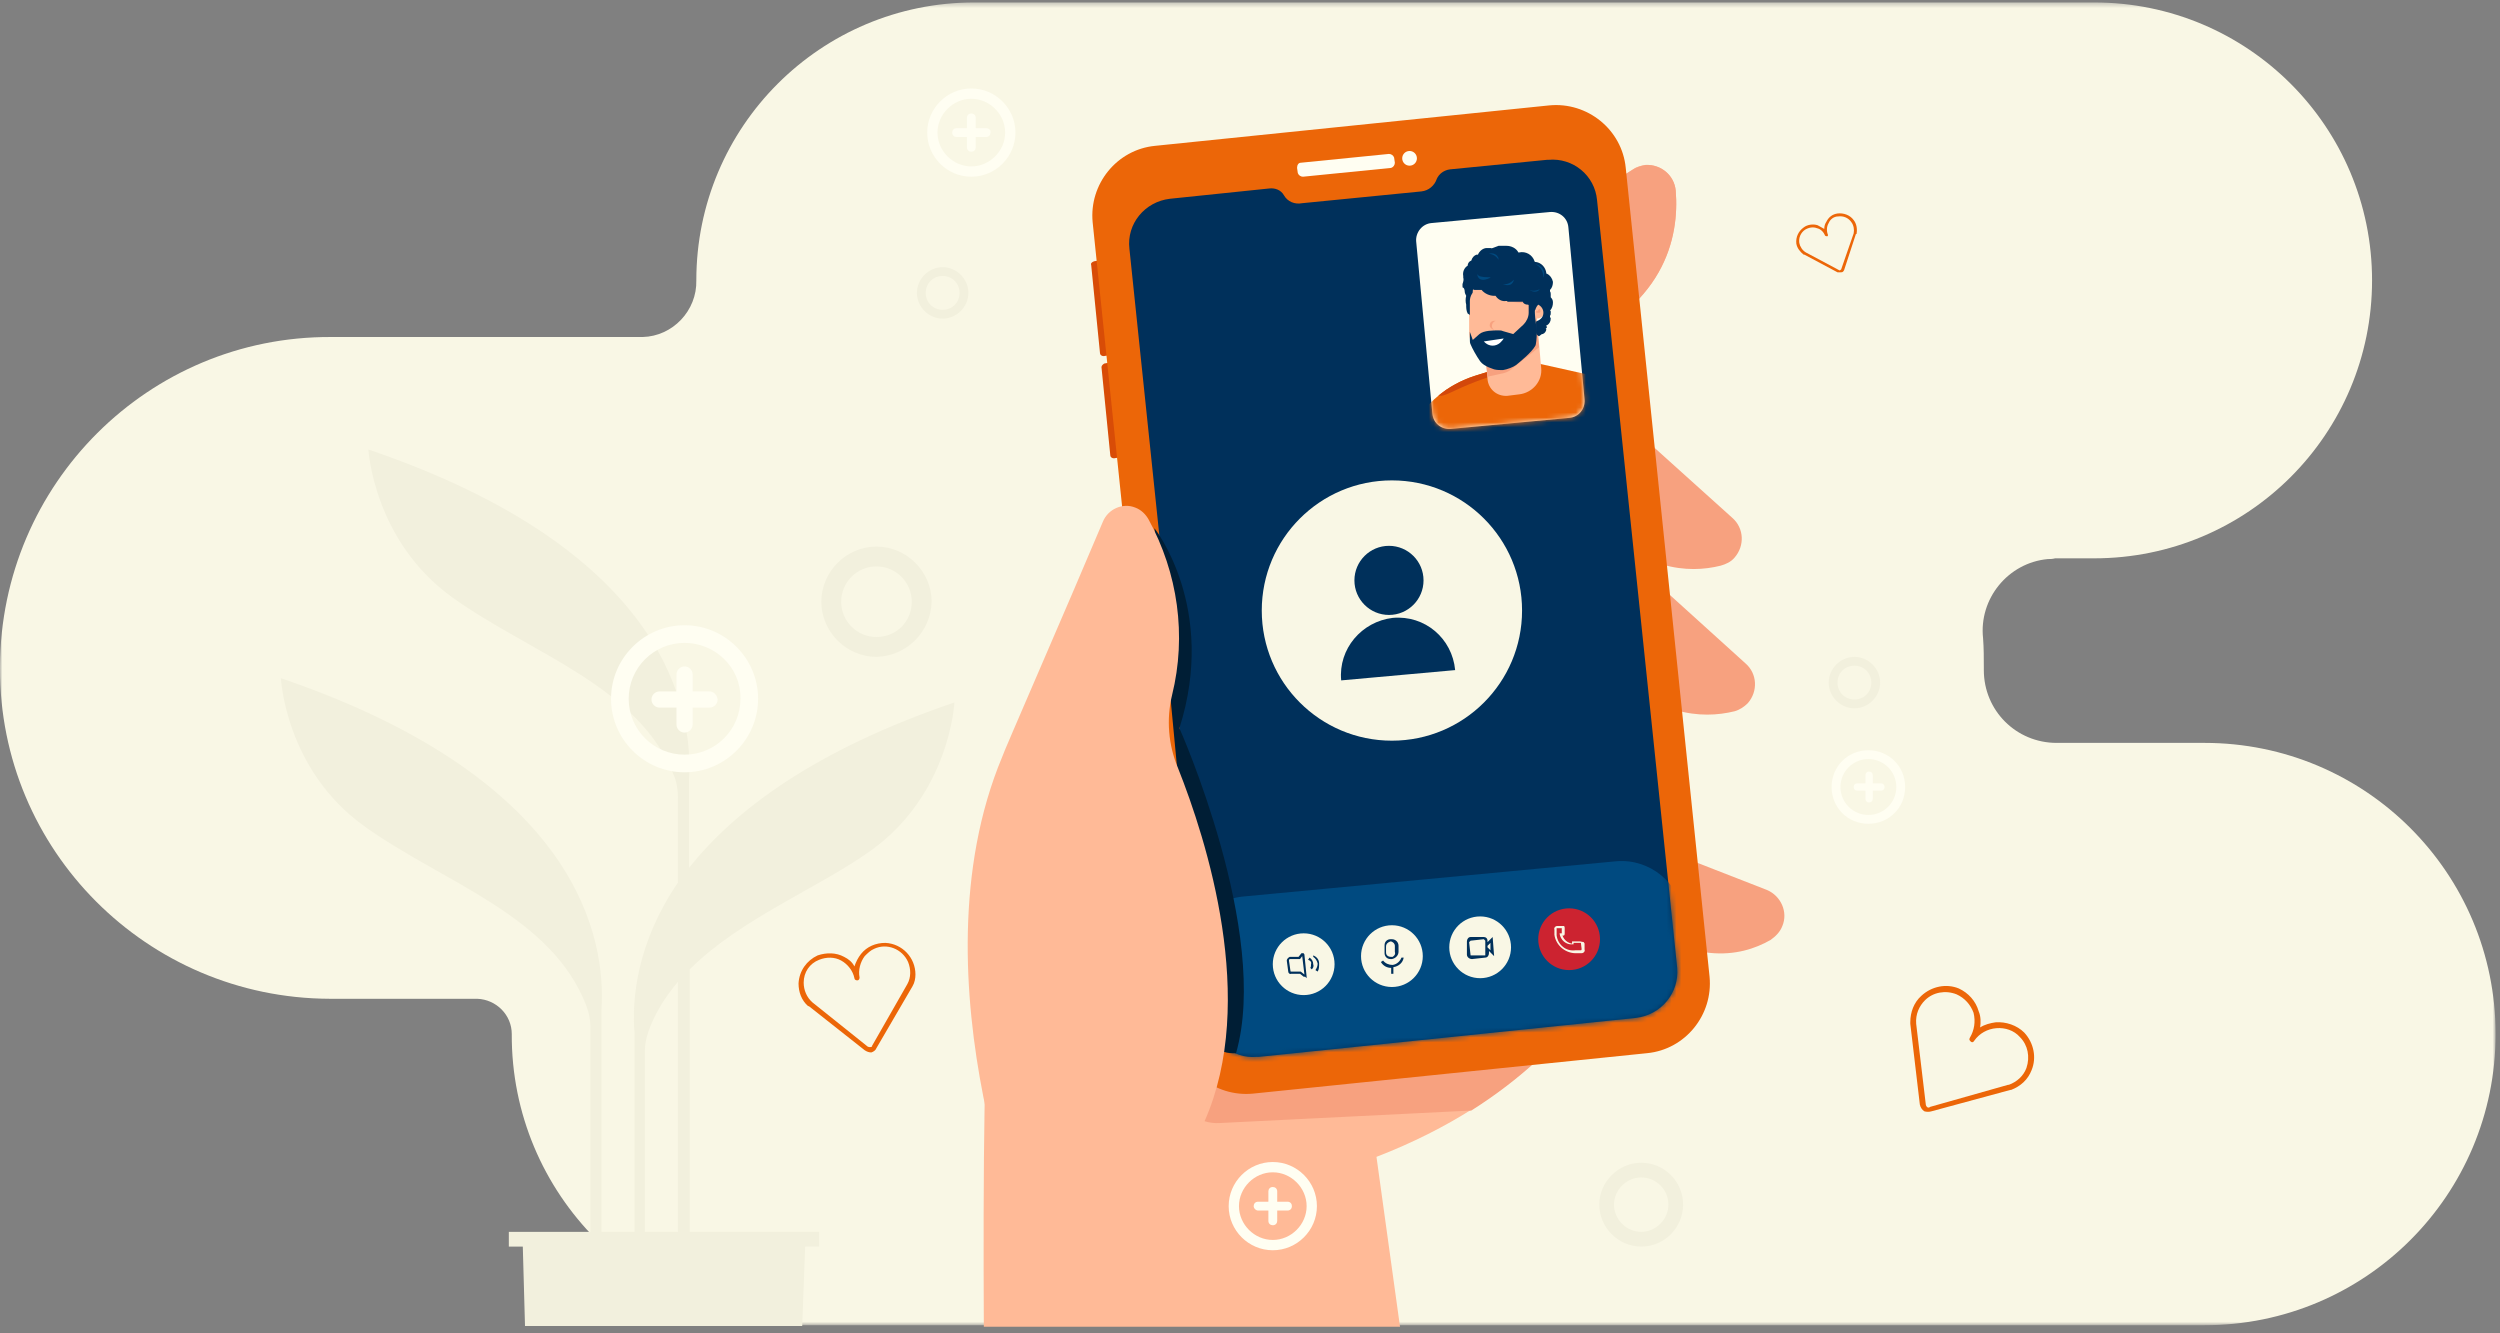 <?xml version="1.0" encoding="UTF-8"?>
<svg width="510px" height="272px" viewBox="0 0 510 272" version="1.1" xmlns="http://www.w3.org/2000/svg" xmlns:xlink="http://www.w3.org/1999/xlink">
  <rect x="0" y="0" width="510" height="272" fill="#808080" stroke="none"/>
  <title>DD936496-7A4F-41A3-B5C8-81F842E6F170</title>
  <defs>
    <polygon id="path-1" points="0 0.35 509.1 0.35 509.1 270.199 0 270.199"></polygon>
    <path d="M86.4,0.45 L86.102,0.45 L66.302,2.4 C65.102,2.55 64.052,3.3 63.602,4.35 L63.602,4.35 C63.15,5.7 61.95,6.752 60.45,6.9 L60.45,6.9 L36.15,9.3 C34.65,9.6 33.15,9 32.4,7.65 L32.4,7.65 C31.8,6.6 30.602,6.15 29.4,6.3 L29.4,6.3 L9.15,8.4 C4.051,9 0.301,13.502 0.9,18.6 L0.9,18.6 L17.25,175.2 C17.7,180.15 21.901,183.9 26.85,183.45 L26.85,183.45 L27.302,183.45 L104.251,175.5 C109.352,174.9 113.102,170.4 112.65,165.3 L112.65,165.3 L96.302,8.7 C95.877,3.888 91.847,0.412 87.234,0.412 L87.234,0.412 C86.958,0.412 86.68,0.424 86.4,0.45" id="path-3"></path>
    <path d="M28.2,0.6 L4.051,2.85 C2.102,3.002 0.75,4.8 0.9,6.6 L0.9,6.6 L4.2,41.7 C4.35,43.65 6,45.002 7.95,44.85 L7.95,44.85 L32.102,42.6 C34.05,42.45 35.4,40.8 35.252,38.85 L35.252,38.85 L31.95,3.75 C31.809,1.899 30.315,0.59 28.497,0.59 L28.497,0.59 C28.398,0.59 28.299,0.593 28.2,0.6 L28.2,0.6 Z" id="path-5"></path>
    <path d="M28.2,0.6 L4.051,2.85 C2.102,3.002 0.75,4.8 0.9,6.6 L0.9,6.6 L4.2,41.7 C4.35,43.65 6,45.002 7.95,44.85 L7.95,44.85 L32.102,42.6 C34.05,42.45 35.4,40.8 35.252,38.85 L35.252,38.85 L31.95,3.75 C31.809,1.899 30.315,0.59 28.497,0.59 L28.497,0.59 C28.398,0.59 28.299,0.593 28.2,0.6" id="path-7"></path>
    <path d="M28.2,0.6 L4.051,2.85 C2.102,3.002 0.75,4.8 0.9,6.6 L0.9,6.6 L4.2,41.7 C4.35,43.65 6,45.002 7.95,44.85 L7.95,44.85 L32.102,42.6 C34.05,42.45 35.4,40.8 35.252,38.85 L35.252,38.85 L31.95,3.75 C31.809,1.899 30.315,0.59 28.497,0.59 L28.497,0.59 C28.398,0.59 28.299,0.593 28.2,0.6 L28.2,0.6 Z" id="path-9"></path>
    <path d="M28.2,0.6 L4.051,2.85 C2.102,3.002 0.75,4.8 0.9,6.6 L0.9,6.6 L4.2,41.7 C4.35,43.65 6,45.002 7.95,44.85 L7.95,44.85 L32.102,42.6 C34.05,42.45 35.4,40.8 35.252,38.85 L35.252,38.85 L31.95,3.75 C31.809,1.899 30.315,0.59 28.497,0.59 L28.497,0.59 C28.398,0.59 28.299,0.593 28.2,0.6" id="path-11"></path>
    <path d="M28.2,0.6 L4.051,2.85 C2.102,3.002 0.75,4.8 0.9,6.6 L0.9,6.6 L4.2,41.7 C4.35,43.65 6,45.002 7.95,44.85 L7.95,44.85 L32.102,42.6 C34.05,42.45 35.4,40.8 35.252,38.85 L35.252,38.85 L31.95,3.75 C31.809,1.899 30.315,0.59 28.497,0.59 L28.497,0.59 C28.398,0.59 28.299,0.593 28.2,0.6 L28.2,0.6 Z" id="path-13"></path>
    <path d="M28.2,0.6 L4.051,2.85 C2.102,3.002 0.75,4.8 0.9,6.6 L0.9,6.6 L4.2,41.7 C4.35,43.65 6,45.002 7.95,44.85 L7.95,44.85 L32.102,42.6 C34.05,42.45 35.4,40.8 35.252,38.85 L35.252,38.85 L31.95,3.75 C31.809,1.899 30.315,0.59 28.497,0.59 L28.497,0.59 C28.398,0.59 28.299,0.593 28.2,0.6" id="path-15"></path>
    <path d="M28.2,0.6 L4.051,2.85 C2.102,3.002 0.75,4.8 0.9,6.6 L0.9,6.6 L4.2,41.7 C4.35,43.65 6,45.002 7.95,44.85 L7.95,44.85 L32.102,42.6 C34.05,42.45 35.4,40.8 35.252,38.85 L35.252,38.85 L31.95,3.75 C31.809,1.899 30.315,0.59 28.497,0.59 L28.497,0.59 C28.398,0.59 28.299,0.593 28.2,0.6 L28.2,0.6 Z" id="path-17"></path>
    <path d="M28.2,0.6 L4.051,2.85 C2.102,3.002 0.75,4.8 0.9,6.6 L0.9,6.6 L4.2,41.7 C4.35,43.65 6,45.002 7.95,44.85 L7.95,44.85 L32.102,42.6 C34.05,42.45 35.4,40.8 35.252,38.85 L35.252,38.85 L31.95,3.75 C31.809,1.899 30.315,0.59 28.497,0.59 L28.497,0.59 C28.398,0.59 28.299,0.593 28.2,0.6 L28.2,0.6 Z" id="path-19"></path>
    <path d="M28.2,0.6 L4.051,2.85 C2.102,3.002 0.75,4.8 0.9,6.6 L0.9,6.6 L4.2,41.7 C4.35,43.65 6,45.002 7.95,44.85 L7.95,44.85 L32.102,42.6 C34.05,42.45 35.4,40.8 35.252,38.85 L35.252,38.85 L31.95,3.75 C31.809,1.899 30.315,0.59 28.497,0.59 L28.497,0.59 C28.398,0.59 28.299,0.593 28.2,0.6 L28.2,0.6 Z" id="path-21"></path>
    <path d="M28.2,0.6 L4.051,2.85 C2.102,3.002 0.75,4.8 0.9,6.6 L0.9,6.6 L4.2,41.7 C4.35,43.65 6,45.002 7.95,44.85 L7.95,44.85 L32.102,42.6 C34.05,42.45 35.4,40.8 35.252,38.85 L35.252,38.85 L31.95,3.75 C31.809,1.899 30.315,0.59 28.497,0.59 L28.497,0.59 C28.398,0.59 28.299,0.593 28.2,0.6" id="path-23"></path>
    <path d="M28.2,0.6 L4.051,2.85 C2.102,3.002 0.75,4.8 0.9,6.6 L0.9,6.6 L4.2,41.7 C4.35,43.65 6,45.002 7.95,44.85 L7.95,44.85 L32.102,42.6 C34.05,42.45 35.4,40.8 35.252,38.85 L35.252,38.85 L31.95,3.75 C31.809,1.899 30.315,0.59 28.497,0.59 L28.497,0.59 C28.398,0.59 28.299,0.593 28.2,0.6" id="path-25"></path>
    <path d="M28.2,0.6 L4.051,2.85 C2.102,3.002 0.75,4.8 0.9,6.6 L0.9,6.6 L4.2,41.7 C4.35,43.65 6,45.002 7.95,44.85 L7.95,44.85 L32.102,42.6 C34.05,42.45 35.4,40.8 35.252,38.85 L35.252,38.85 L31.95,3.75 C31.809,1.899 30.315,0.59 28.497,0.59 L28.497,0.59 C28.398,0.59 28.299,0.593 28.2,0.6" id="path-27"></path>
    <path d="M28.2,0.6 L4.051,2.85 C2.102,3.002 0.75,4.8 0.9,6.6 L0.9,6.6 L4.2,41.7 C4.35,43.65 6,45.002 7.95,44.85 L7.95,44.85 L32.102,42.6 C34.05,42.45 35.4,40.8 35.252,38.85 L35.252,38.85 L31.95,3.75 C31.809,1.899 30.315,0.59 28.497,0.59 L28.497,0.59 C28.398,0.59 28.299,0.593 28.2,0.6" id="path-29"></path>
    <path d="M28.2,0.6 L4.051,2.85 C2.102,3.002 0.75,4.8 0.9,6.6 L0.9,6.6 L4.2,41.7 C4.35,43.65 6,45.002 7.95,44.85 L7.95,44.85 L32.102,42.6 C34.05,42.45 35.4,40.8 35.252,38.85 L35.252,38.85 L31.95,3.75 C31.809,1.899 30.315,0.59 28.497,0.59 L28.497,0.59 C28.398,0.59 28.299,0.593 28.2,0.6" id="path-31"></path>
  </defs>
  <g id="Video-landing-page" stroke="none" stroke-width="1" fill="none" fill-rule="evenodd">
    <g id="Video-landing-page-1" transform="translate(-90, -597)">
      <g id="Group-63" transform="translate(0, 492)">
        <g id="Group-80" transform="translate(90, 0)">
          <g id="Group-145" transform="translate(0, 105)">
            <g id="Group-24" transform="translate(0, 0.15)">
              <g id="Group-3">
                <mask id="mask-2" fill="white">
                  <use xlink:href="#path-1"></use>
                </mask>
                <g id="Clip-2"></g>
                <path d="M449.7,151.4 L419.55,151.4 C411.3,151.4 404.7,144.8 404.7,136.55 L404.7,136.4 L404.7,136.1 C404.7,134.15 404.7,132.05 404.55,130.1 C403.65,122 409.65,114.65 417.75,113.9 C418.2,113.9 418.65,113.9 419.25,113.75 L427.2,113.75 C458.55,113.75 483.9,88.4 483.9,57.05 C483.9,25.7 458.55,0.35 427.2,0.35 L198.75,0.35 C167.4,0.35 142.05,25.7 142.05,57.05 C142.2,63.2 137.25,68.45 131.1,68.6 L130.8,68.6 L67.5,68.6 C30.3,68.45 0.15,98.6 -0,135.8 L-0,136.1 C-0.15,173.3 30,203.449 67.2,203.6 L67.5,203.6 L97.35,203.6 C101.25,203.749 104.4,206.9 104.4,210.8 C104.25,243.499 130.8,270.05 163.5,270.199 L163.65,270.199 L449.7,270.199 C482.55,270.199 509.102,243.65 509.102,210.8 C509.102,177.949 482.55,151.4 449.7,151.4" id="Fill-1" fill="#F9F7E5" mask="url(#mask-2)"></path>
              </g>
              <path d="M131.551,214.25 C131.551,212.901 131.851,211.55 132.301,210.2 C133.651,206.45 135.751,203.151 138.301,200.151 L138.301,251.151 L131.551,251.151 L131.551,214.25 Z M57.301,138.2 C57.301,138.2 58.201,156.8 74.251,168.35 C90.301,179.901 112.651,186.5 119.701,205.25 C120.151,206.6 120.451,207.95 120.451,209.3 L120.451,251.151 L103.801,251.151 L103.801,254.151 L106.651,254.151 L107.101,270.35 L163.651,270.35 L164.251,254.151 L167.101,254.151 L167.101,251.151 L140.701,251.151 L140.701,197.6 C151.051,187.25 167.101,180.95 177.751,173.3 C193.801,161.75 194.701,143.151 194.701,143.151 C166.051,152.901 149.851,165.2 140.551,176.901 L140.551,159.05 C141.451,145.1 136.501,112.4 75.151,91.55 C75.151,91.55 76.201,110.15 92.251,121.7 C108.301,133.25 130.651,139.85 137.701,158.6 C138.151,159.95 138.301,161.3 138.301,162.651 L138.301,179.901 C129.901,192.2 128.851,203.75 129.451,210.651 L129.451,251.151 L122.701,251.151 L122.701,205.7 C123.601,191.75 118.501,159.05 57.301,138.2 L57.301,138.2 Z" id="Fill-4" fill="#F2F0DD"></path>
              <path d="M326.101,108.05 L356.101,135.2 C358.501,137.3 358.65,140.9 356.551,143.3 C355.801,144.05 354.9,144.65 353.851,144.95 C347.101,146.6 337.351,146 327.001,134.75 L326.101,108.05 Z" id="Fill-6" fill="#F7A17F"></path>
              <path d="M323.251,78.35 L353.401,105.5 C355.801,107.6 355.951,111.2 353.851,113.6 C353.101,114.5 352.051,114.95 351.001,115.25 C344.401,116.9 334.651,116.3 324.151,105.05 L323.251,78.35 Z" id="Fill-8" fill="#F7A17F"></path>
              <path d="M294.15,104.15 L317.851,71.3 C339.75,62.9 342.601,48.2 341.851,38.75 C341.551,35.6 338.851,33.35 335.7,33.5 C334.801,33.65 333.9,33.8 333.15,34.4 C221.7,104 205.35,183.95 202.35,198.2 C200.7,206 200.552,240.05 200.7,270.5 L285.601,270.5 L280.801,235.85 C340.5,212.75 340.5,161 340.5,161 C338.551,112.85 294.15,104.15 294.15,104.15" id="Fill-10" fill="#FFBA97"></path>
              <path d="M327.751,168.65 L360.451,181.4 C363.301,182.6 364.801,185.9 363.601,188.749 C363.151,189.949 362.251,190.85 361.201,191.6 C354.901,195.199 344.701,196.999 330.751,185.749 C330.901,185.749 327.751,168.65 327.751,168.65" id="Fill-12" fill="#F7A17F"></path>
              <path d="M333.15,34.4 C275.101,70.7 242.7,109.85 224.7,140.9 L239.7,221.75 C240.45,226.1 244.5,229.25 248.85,228.95 L300.15,226.4 C340.5,200.9 340.5,161 340.5,161 C338.551,112.85 294.15,104.15 294.15,104.15 L317.851,71.3 C339.75,62.9 342.601,48.2 341.851,38.75 C341.551,35.6 338.851,33.35 335.7,33.5 C334.801,33.65 333.9,33.95 333.15,34.4" id="Fill-14" fill="#F7A17F"></path>
              <path d="M223.2,53.15 L224.1,53 C224.55,53 224.85,53.3 224.85,53.6 L226.65,71.6 C226.65,72.05 226.35,72.35 226.05,72.35 L225.15,72.5 C224.7,72.5 224.4,72.2 224.4,71.9 L222.6,53.9 C222.45,53.6 222.75,53.3 223.2,53.15" id="Fill-16" fill="#D84C07"></path>
              <path d="M225.301,74 L226.201,73.85 C226.651,73.85 226.951,74.15 226.951,74.45 L228.751,92.45 C228.751,92.9 228.451,93.2 228.151,93.2 L227.251,93.35 C226.801,93.35 226.501,93.05 226.501,92.75 L224.701,74.75 C224.701,74.45 225.001,74.15 225.301,74" id="Fill-18" fill="#D84C07"></path>
              <path d="M235.651,29.6 L316.051,21.35 C323.851,20.6 330.901,26.3 331.651,34.1 L348.751,199.1 C349.501,206.9 343.801,213.949 336.001,214.699 L255.601,222.949 C247.801,223.699 240.751,218 240.001,210.199 L222.901,45.2 C222.151,37.4 227.851,30.35 235.651,29.6" id="Fill-20" fill="#EC6608"></path>
              <path d="M315.601,32.45 L295.801,34.4 C294.601,34.55 293.551,35.3 293.101,36.35 C292.65,37.7 291.45,38.75 289.95,38.9 L265.65,41.3 C264.15,41.6 262.65,41 261.9,39.65 C261.301,38.6 260.101,38.15 258.9,38.3 L238.651,40.4 C233.551,41 229.801,45.5 230.401,50.6 L246.751,207.2 C247.2,212.15 251.401,215.9 256.351,215.45 L256.801,215.45 L333.751,207.5 C338.851,206.9 342.601,202.4 342.15,197.3 L325.801,40.7 C325.351,35.6 320.851,32 315.9,32.45 L315.601,32.45 Z" id="Fill-22" fill="#00305B"></path>
            </g>
            <g id="Group-27" transform="translate(229.5, 32.15)">
              <mask id="mask-4" fill="white">
                <use xlink:href="#path-3"></use>
              </mask>
              <g id="Clip-26"></g>
              <path d="M24.001,150.75 L100.201,143.55 C107.101,142.95 113.251,148.05 114.001,154.95 L116.101,177.151 L15.001,186.75 L12.901,164.55 C12.001,157.5 17.101,151.5 24.001,150.75" id="Fill-25" fill="#004A80" mask="url(#mask-4)"></path>
            </g>
            <g id="Group-38" transform="translate(196.5, 30.65)">
              <path d="M39.001,77.1 C39.001,77.1 51.901,93.3 44.101,117.9 C44.101,117.9 62.701,159.6 55.651,184.199 C52.201,184.5 49.051,181.949 48.601,178.5 L39.001,77.1 Z" id="Fill-28" fill="#001E35"></path>
              <path d="M68.851,2.55 L86.851,0.75 C87.301,0.75 87.751,1.05 87.9,1.5 L88.051,2.55 C88.051,3 87.751,3.45 87.301,3.6 L69.301,5.4 C68.851,5.4 68.4,5.1 68.251,4.65 L68.101,3.6 C68.101,3 68.4,2.55 68.851,2.55" id="Fill-30" fill="#FFFEF2"></path>
              <path d="M91.051,0.15 C91.879,0.15 92.551,0.822 92.551,1.65 C92.551,2.478 91.879,3.15 91.051,3.15 C90.221,3.15 89.551,2.478 89.551,1.65 C89.551,0.822 90.221,0.15 91.051,0.15" id="Fill-32" fill="#FFFEF2"></path>
              <path d="M7.95,123.75 C7.8,123.75 21.75,91.8 28.5,75.75 C29.55,73.2 32.55,71.85 35.1,72.9 C36.3,73.35 37.2,74.25 37.8,75.3 C43.8,86.25 45.6,99 42.6,111.151 C41.4,116.1 41.85,121.35 43.8,126 C49.65,140.7 60.15,173.55 49.2,198.151 C34.8,230.7 14.55,228.3 14.55,228.3 C14.55,228.3 -11.1,169.35 7.95,123.75" id="Fill-34" fill="#FFBA97"></path>
              <path d="M95.551,14.85 L119.701,12.6 C121.649,12.45 123.301,13.8 123.451,15.75 L126.751,50.85 C126.899,52.8 125.551,54.45 123.601,54.6 L99.451,56.85 C97.501,57 95.851,55.65 95.701,53.7 L92.399,18.6 C92.251,16.8 93.601,15 95.551,14.85" id="Fill-36" fill="#FFFEF2"></path>
            </g>
            <g id="Group-81" transform="translate(288, 42.65)">
              <g id="Group-41">
                <mask id="mask-6" fill="white">
                  <use xlink:href="#path-5"></use>
                </mask>
                <g id="Clip-40"></g>
                <path d="M51.9,52.05 L43.2,38.4 C41.852,36.15 39.75,34.65 37.2,34.05 L25.802,31.5 C23.852,31.05 21.9,31.2 19.95,31.8 L12.75,34.05 C8.7,35.4 5.101,37.8 2.4,41.1 L-4.8,50.4 L-2.85,52.05 L51.9,52.05 Z" id="Fill-39" fill="#EC6608" mask="url(#mask-6)"></path>
              </g>
              <g id="Group-44">
                <mask id="mask-8" fill="white">
                  <use xlink:href="#path-7"></use>
                </mask>
                <g id="Clip-43"></g>
                <path d="M15.45,34.35 L24.9,31.35 C23.25,31.05 21.602,31.35 19.95,31.8 L12.75,34.05 C10.05,34.95 7.5,36.3 5.4,38.1 L5.852,38.1 C7.2,38.1 9.602,36.3 15.45,34.35" id="Fill-42" fill="#D3480B" mask="url(#mask-8)"></path>
              </g>
              <g id="Group-47">
                <mask id="mask-10" fill="white">
                  <use xlink:href="#path-9"></use>
                </mask>
                <g id="Clip-46"></g>
                <path d="M14.4,23.25 L25.5,22.2 L26.4,32.4 C26.7,35.1 24.602,37.5 21.9,37.8 L19.5,38.1 C17.4,38.25 15.601,36.75 15.45,34.65 L14.4,23.25 Z" id="Fill-45" fill="#FFBA97" mask="url(#mask-10)"></path>
              </g>
              <g id="Group-50">
                <mask id="mask-12" fill="white">
                  <use xlink:href="#path-11"></use>
                </mask>
                <g id="Clip-49"></g>
                <path d="M20.851,32.25 L25.95,28.2 L25.351,22.05 L14.4,23.1 L15.45,34.2 L18.15,33.6 C19.2,33.45 20.101,33 20.851,32.25" id="Fill-48" fill="#F7A17F" mask="url(#mask-12)"></path>
              </g>
              <g id="Group-53">
                <mask id="mask-14" fill="white">
                  <use xlink:href="#path-13"></use>
                </mask>
                <g id="Clip-52"></g>
                <path d="M11.7,18 C11.55,15 13.95,12.6 16.95,12.45 L17.102,12.45 L19.95,12.45 C22.8,12.3 25.352,14.55 25.5,17.4 L25.5,17.85 L25.5,19.05 C26.4,19.05 27.15,19.8 27.15,20.7 C27.15,21.6 26.4,22.35 25.5,22.35 L25.5,24.6 C25.5,26.4 24.45,28.2 22.8,28.95 L19.5,30.75 C17.55,31.65 15.3,31.35 13.65,29.85 L13.352,29.55 C12.45,28.35 11.852,27 11.7,25.5 L11.7,18 Z" id="Fill-51" fill="#FFBA97" mask="url(#mask-14)"></path>
              </g>
              <g id="Group-56">
                <mask id="mask-16" fill="white">
                  <use xlink:href="#path-15"></use>
                </mask>
                <g id="Clip-55"></g>
                <path d="M16.801,22.8 L17.101,22.8 C16.649,22.95 16.351,23.4 16.351,23.85 C16.351,24.15 16.501,24.45 16.801,24.6 C16.351,24.6 15.899,24.15 15.899,23.7 C15.899,23.25 16.201,22.8 16.801,22.8" id="Fill-54" fill="#F7A17F" mask="url(#mask-16)"></path>
              </g>
              <g id="Group-59">
                <mask id="mask-18" fill="white">
                  <use xlink:href="#path-17"></use>
                </mask>
                <g id="Clip-58"></g>
                <path d="M25.65,20.85 C25.5,20.85 25.5,20.7 25.65,20.85 C25.802,20.7 25.802,20.55 25.95,20.4 C26.102,20.25 26.25,20.55 26.25,20.85 C26.25,21.15 26.102,21 26.102,21.15 L25.802,21.15 C25.5,21.15 25.352,21.15 25.352,21 C25.352,20.85 25.5,20.85 25.5,20.7 L25.65,20.85 Z" id="Fill-57" fill="#F7A17F" mask="url(#mask-18)"></path>
              </g>
              <g id="Group-62">
                <mask id="mask-20" fill="white">
                  <use xlink:href="#path-19"></use>
                </mask>
                <g id="Clip-61"></g>
                <path d="M13.351,14.1 C15.601,17.7 19.801,19.5 24.001,19.05 C23.7,19.95 24.001,20.85 24.9,21.3 L25.65,17.55 L14.251,13.2 L13.351,14.1 Z" id="Fill-60" fill="#F7A17F" mask="url(#mask-20)"></path>
              </g>
              <g id="Group-65">
                <mask id="mask-22" fill="white">
                  <use xlink:href="#path-21"></use>
                </mask>
                <g id="Clip-64"></g>
                <path d="M28.351,17.4 C28.351,17.25 28.351,16.95 28.2,16.8 L28.2,16.5 C28.65,16.05 28.801,15.45 28.801,14.85 C28.65,14.1 28.2,13.5 27.601,13.2 C27.45,13.2 27.45,13.2 27.45,13.05 C27.301,11.85 26.4,10.95 25.351,10.8 C25.2,10.8 25.051,10.8 25.051,10.65 C24.601,9.3 23.251,8.55 21.9,8.85 L21.751,8.85 C21.301,7.95 20.251,7.5 19.351,7.5 L17.7,7.5 L16.501,7.95 C16.351,7.95 16.351,8.1 16.2,7.95 L15.301,7.95 C14.551,7.95 13.801,8.55 13.501,9.3 L13.2,9.3 C12.751,9.45 12.301,9.9 12.15,10.5 C11.7,10.65 11.4,11.1 11.4,11.55 C10.65,12 10.351,12.9 10.501,13.65 L10.501,13.95 C10.65,14.4 10.501,14.85 10.351,15.3 L10.351,15.75 C10.351,15.9 10.351,16.05 10.501,16.05 C10.65,16.05 10.801,16.5 10.801,16.8 C10.801,17.1 10.95,17.4 11.101,17.7 C10.95,18.3 10.95,18.9 11.101,19.5 C11.101,20.1 11.101,20.7 11.4,21.3 L11.851,21.6 L11.851,18.75 C11.851,18.3 12.001,17.7 12.301,17.25 C12.45,17.1 12.45,16.95 12.45,16.65 C12.45,16.35 12.601,16.35 12.751,16.5 L14.251,16.5 C14.851,17.25 15.9,17.7 16.801,17.7 L17.101,17.7 C17.551,18.45 18.45,18.9 19.2,18.75 L19.351,18.75 C19.501,18.75 19.501,18.75 19.501,18.9 L22.65,18.9 C22.801,19.35 23.251,19.5 23.7,19.5 C23.851,19.5 24.001,19.65 24.001,19.8 C24.001,20.1 24.001,20.25 24.15,20.55 C24.301,21 24.9,21 25.2,20.55 C25.351,20.1 25.501,19.8 25.801,19.5 C26.4,19.8 26.851,20.4 26.851,21.15 C26.851,21.9 26.4,22.5 25.65,22.8 C25.501,22.8 25.351,22.95 25.351,23.1 L25.351,25.2 C25.351,25.5 25.65,25.8 25.95,25.95 L26.551,25.5 L26.7,25.5 C27.15,25.35 27.45,24.9 27.45,24.45 L27.301,24.45 C27.45,24.3 27.601,24.15 27.601,24 C27.45,24 27.45,23.85 27.45,23.7 L27.601,23.7 C28.051,23.4 28.351,22.95 28.351,22.35 C28.351,22.2 28.351,22.2 28.2,22.05 L28.2,21.75 C28.351,21.6 28.351,21.45 28.351,21.15 L28.351,20.85 C28.2,20.7 28.2,20.55 28.351,20.55 C28.65,20.1 28.801,19.65 28.801,19.05 C28.801,18.6 28.65,18.3 28.351,18 L28.351,17.7 L28.351,17.4 Z" id="Fill-63" fill="#00305B" mask="url(#mask-22)"></path>
              </g>
              <g id="Group-68">
                <mask id="mask-24" fill="white">
                  <use xlink:href="#path-23"></use>
                </mask>
                <g id="Clip-67"></g>
                <path d="M13.351,13.2 C13.351,13.2 13.351,15 15.45,14.25 C17.551,13.5 13.65,14.4 13.351,13.2" id="Fill-66" fill="#004A80" mask="url(#mask-24)"></path>
              </g>
              <g id="Group-71">
                <mask id="mask-26" fill="white">
                  <use xlink:href="#path-25"></use>
                </mask>
                <g id="Clip-70"></g>
                <path d="M18.601,15.3 C18.601,15.3 20.4,16.2 20.851,14.4 C20.251,15 19.501,15.45 18.601,15.3" id="Fill-69" fill="#004A80" mask="url(#mask-26)"></path>
              </g>
              <g id="Group-74">
                <mask id="mask-28" fill="white">
                  <use xlink:href="#path-27"></use>
                </mask>
                <g id="Clip-73"></g>
                <path d="M15.751,9.15 C16.351,8.85 17.251,9.15 17.551,9.75 C17.701,9.9 17.701,10.2 17.701,10.35 C17.251,9.6 16.501,9.15 15.751,9.15" id="Fill-72" fill="#004A80" mask="url(#mask-28)"></path>
              </g>
              <g id="Group-77">
                <mask id="mask-30" fill="white">
                  <use xlink:href="#path-29"></use>
                </mask>
                <g id="Clip-76"></g>
                <path d="M25.2,11.25 C26.25,11.4 27.15,12.3 27,13.35 C27,13.5 27,13.8 26.852,13.95 C26.852,12.75 26.25,11.7 25.2,11.25" id="Fill-75" fill="#004A80" mask="url(#mask-30)"></path>
              </g>
              <g id="Group-80">
                <mask id="mask-32" fill="white">
                  <use xlink:href="#path-31"></use>
                </mask>
                <g id="Clip-79"></g>
                <path d="M24.001,16.5 C24.001,16.5 25.351,17.4 26.101,16.35 C25.501,16.65 24.751,16.8 24.001,16.5" id="Fill-78" fill="#004A80" mask="url(#mask-32)"></path>
              </g>
            </g>
            <g id="Group-144" transform="translate(124.5, 17.15)">
              <path d="M141.45,173.25 C144.929,173.25 147.75,176.071 147.75,179.55 C147.75,183.03 144.929,185.85 141.45,185.85 C137.972,185.85 135.15,183.03 135.15,179.55 C135.15,176.071 137.972,173.25 141.45,173.25" id="Fill-82" fill="#F9F7E5"></path>
              <path d="M159.45,171.6 C162.929,171.6 165.75,174.42 165.75,177.9 C165.75,181.38 162.929,184.199 159.45,184.199 C155.972,184.199 153.15,181.38 153.15,177.9 C153.15,174.42 155.972,171.6 159.45,171.6" id="Fill-84" fill="#F9F7E5"></path>
              <path d="M177.45,169.8 C180.929,169.8 183.75,172.621 183.75,176.1 C183.75,179.58 180.929,182.4 177.45,182.4 C173.972,182.4 171.15,179.58 171.15,176.1 C171.15,172.621 173.972,169.8 177.45,169.8" id="Fill-86" fill="#F9F7E5"></path>
              <path d="M195.601,168.15 C199.08,168.15 201.9,170.97 201.9,174.449 C201.9,177.93 199.08,180.749 195.601,180.749 C192.121,180.749 189.301,177.93 189.301,174.449 C189.301,170.97 192.121,168.15 195.601,168.15" id="Fill-88" fill="#CC2330"></path>
              <path d="M198.15,176.4 C198.15,176.55 198.15,176.699 198,176.699 L196.95,176.699 C195,176.999 193.351,175.65 193.052,173.699 L193.052,173.4 L193.052,172.199 L194.101,172.199 L194.101,173.249 L193.65,173.249 C193.802,174.6 195,175.65 196.351,175.499 L196.5,175.499 L196.5,175.199 L198,175.199 L198.15,176.4 Z M197.851,174.9 L196.2,174.9 L196.2,175.35 C195.302,175.199 194.552,174.6 194.25,173.699 L194.552,173.699 C194.7,173.55 194.7,173.4 194.7,173.249 L194.7,172.199 C194.7,172.05 194.7,171.9 194.552,171.749 L193.2,171.749 C192.75,171.749 192.45,172.199 192.601,172.499 L192.601,173.55 C192.9,175.8 195,177.449 197.25,177.3 L198.15,177.3 C198.601,177.3 198.9,176.85 198.75,176.55 L198.75,175.35 C198.75,175.199 198.601,175.199 198.601,175.05 L197.851,174.9 Z" id="Fill-90" fill="#F9F7E5"></path>
              <path d="M175.2,175.05 L175.5,174.75 L178.2,174.45 L178.5,174.75 L178.5,177.75 L175.5,177.75 L175.2,175.05 Z M179.55,175.2 L179.55,176.7 L178.95,176.1 L178.95,175.8 L179.55,175.2 Z M175.8,178.5 L178.5,178.2 C178.95,178.2 179.25,177.75 179.25,177.3 L179.25,176.85 L180.3,177.9 L180,174 L178.95,175.05 L178.95,174.75 C178.95,174.3 178.65,174 178.2,174 L178.05,174 L175.5,174 C175.05,174 174.75,174.45 174.75,174.9 L174.75,177.6 C174.75,178.05 175.2,178.5 175.8,178.5 L175.8,178.5 Z" id="Fill-92" fill="#00305B"></path>
              <path d="M158.251,175.949 C158.251,175.351 158.701,175.049 159.151,174.901 C159.601,174.901 160.051,175.351 160.051,175.799 L160.051,176.999 C160.201,177.449 160.051,177.749 159.601,178.049 L159.301,178.049 C158.701,178.049 158.251,177.749 158.251,177.151 L158.251,175.949 Z M159.451,178.499 C160.201,178.351 160.801,177.749 160.801,176.999 L160.801,175.799 C160.801,175.049 160.201,174.449 159.451,174.449 L159.151,174.449 C158.551,174.449 157.951,174.901 157.951,175.651 L157.951,175.949 L157.951,177.299 C157.951,177.901 158.401,178.499 159.151,178.499 L159.451,178.499 Z" id="Fill-94" fill="#00305B"></path>
              <path d="M161.851,178.199 L161.4,178.199 C161.101,178.949 160.501,179.549 159.601,179.699 C158.851,179.699 158.101,179.401 157.65,178.799 L157.2,179.101 C157.65,179.851 158.4,180.299 159.301,180.299 L159.301,181.499 L159.751,181.499 L159.751,180.151 C160.801,179.999 161.7,179.249 161.851,178.199" id="Fill-96" fill="#00305B"></path>
              <path d="M138.601,178.5 C138.45,178.651 138.45,178.651 138.45,178.8 L138.751,180.901 C138.751,181.05 138.751,181.05 138.9,181.05 L140.851,181.05 L141.601,181.651 L141.15,177.901 L140.7,178.5 L138.601,178.5 Z M141.751,182.1 L141.45,182.1 L140.7,181.5 L138.9,181.5 C138.601,181.651 138.301,181.35 138.301,181.05 L138.001,178.8 C138.001,178.5 138.301,178.2 138.601,178.05 L140.4,178.05 L141.001,177.3 L141.45,177.3 C141.45,177.45 141.601,177.45 141.601,177.6 L142.051,182.1 L142.051,182.401 L141.751,182.1 Z" id="Fill-98" fill="#00305B"></path>
              <path d="M143.101,180.6 L142.801,180.3 C142.95,180.15 142.95,179.85 142.95,179.55 C143.101,179.1 142.801,178.8 142.351,178.65 L142.65,178.199 C143.101,178.5 143.4,178.949 143.4,179.55 C143.551,180 143.4,180.3 143.101,180.6" id="Fill-100" fill="#00305B"></path>
              <path d="M144.301,181.05 L143.851,180.75 C144.149,180.3 144.301,179.85 144.301,179.4 C144.149,178.8 143.851,178.35 143.399,178.05 L143.399,177.75 C144.149,178.05 144.601,178.65 144.601,179.4 C144.601,180 144.601,180.6 144.301,181.05" id="Fill-102" fill="#00305B"></path>
              <path d="M159.45,80.85 C174.113,80.85 186,92.736 186,107.4 C186,122.064 174.113,133.949 159.45,133.949 C144.788,133.949 132.9,122.064 132.9,107.4 C132.9,92.736 144.788,80.85 159.45,80.85" id="Fill-104" fill="#F9F7E5"></path>
              <path d="M158.851,94.2 C162.745,94.2 165.9,97.356 165.9,101.25 C165.9,105.144 162.745,108.3 158.851,108.3 C154.957,108.3 151.801,105.144 151.801,101.25 C151.801,97.356 154.957,94.2 158.851,94.2" id="Fill-106" fill="#00305B"></path>
              <path d="M159.601,108.9 C153.301,109.65 148.501,115.2 149.101,121.65 L172.351,119.55 C171.751,113.1 166.2,108.3 159.601,108.9" id="Fill-108" fill="#00305B"></path>
              <path d="M41.251,187.35 L52.501,196.35 C52.801,196.5 53.101,196.5 53.401,196.35 L53.401,196.199 L60.601,183.6 C61.351,182.25 61.351,180.6 60.751,179.1 C59.551,176.4 56.401,175.199 53.851,176.4 C53.101,176.699 52.501,177.3 51.901,177.9 C51.001,179.1 50.551,180.75 50.851,182.25 C50.851,182.55 50.701,182.85 50.401,182.85 C50.101,182.85 49.801,182.699 49.801,182.4 C49.501,180.9 48.451,179.55 47.101,178.8 C45.751,178.05 44.101,178.05 42.601,178.65 C40.651,179.4 39.451,181.199 39.451,183.3 C39.451,184.8 40.051,186.3 41.251,187.35 M53.251,197.55 C52.801,197.55 52.351,197.4 51.901,197.1 L40.501,188.1 L40.351,188.1 C39.001,186.9 38.401,185.25 38.401,183.449 C38.551,180.9 40.051,178.8 42.301,177.75 C44.101,177.15 46.051,177.15 47.701,178.05 C48.601,178.5 49.351,179.1 49.801,180 C50.101,179.1 50.551,178.199 51.151,177.449 C52.351,175.949 54.151,175.199 56.101,175.199 C59.551,175.35 62.251,178.199 62.251,181.65 C62.251,182.4 62.101,183.3 61.651,184.05 L54.301,196.65 C54.151,197.1 53.701,197.4 53.251,197.55" id="Fill-110" fill="#EC6608"></path>
              <path d="M243.9,34.35 L250.65,37.95 C250.802,38.1 250.95,37.95 251.101,37.8 L253.65,30.45 C253.802,29.7 253.65,28.8 253.2,28.2 C252.601,27.3 251.552,26.85 250.5,27 C249.601,27 248.851,27.6 248.552,28.35 C248.101,29.1 248.101,30 248.4,30.75 C248.4,30.9 248.4,31.05 248.25,31.05 C248.101,31.05 247.95,31.05 247.802,30.9 C247.5,30.15 246.9,29.55 246.15,29.4 C245.4,29.1 244.5,29.25 243.75,29.7 C242.851,30.3 242.4,31.35 242.552,32.4 C242.7,33.15 243.15,33.9 243.9,34.35 M251.101,38.4 L250.351,38.4 L243.601,34.8 L243.45,34.8 C242.7,34.2 242.101,33.45 241.95,32.55 C241.802,31.2 242.4,30 243.45,29.25 C244.2,28.65 245.4,28.5 246.302,28.8 L247.65,29.55 C247.65,28.95 247.802,28.5 248.101,28.05 C248.552,27.15 249.302,26.55 250.351,26.4 C251.552,26.25 252.9,26.7 253.65,27.75 C254.25,28.5 254.4,29.55 254.25,30.45 C254.25,30.6 254.25,30.6 254.101,30.6 L251.7,37.95 C251.552,38.25 251.4,38.4 251.101,38.4" id="Fill-112" fill="#EC6608"></path>
              <path d="M266.4,191.699 L268.351,208.049 C268.351,208.351 268.5,208.651 268.801,208.799 C268.95,208.799 269.101,208.799 269.25,208.651 L285.15,204.151 L285.301,204.151 C286.95,203.549 288.301,202.351 288.9,200.699 C289.65,198.449 289.2,196.049 287.551,194.401 C286.351,193.049 284.551,192.449 282.75,192.601 C280.95,192.749 279.301,193.651 278.25,195.151 C278.101,195.449 277.801,195.601 277.5,195.299 C277.2,194.999 277.2,194.851 277.351,194.549 C278.25,193.049 278.551,191.249 278.101,189.449 C277.5,187.799 276.301,186.449 274.65,185.699 C272.4,184.799 269.851,185.249 268.2,186.901 C267,188.101 266.25,189.749 266.4,191.699 M268.051,209.549 C267.601,209.249 267.301,208.799 267.15,208.199 L265.2,191.699 L265.2,191.401 C265.2,189.299 265.95,187.351 267.45,185.999 C269.551,184.049 272.551,183.449 275.101,184.499 C277.051,185.401 278.551,187.049 279.15,189.151 C279.601,190.199 279.601,191.401 279.45,192.449 C280.351,191.851 281.551,191.549 282.601,191.401 C284.7,191.249 286.95,191.999 288.45,193.499 C290.4,195.601 291,198.601 289.95,201.151 C289.2,203.101 287.7,204.449 285.75,205.199 L285.601,205.199 L269.551,209.549 C269.101,209.699 268.5,209.699 268.051,209.549" id="Fill-114" fill="#EC6608"></path>
              <path d="M210.301,223.05 C207.301,223.05 204.751,225.6 204.751,228.6 C204.751,231.6 207.301,234.15 210.301,234.15 C213.301,234.15 215.851,231.6 215.851,228.6 C215.851,225.6 213.451,223.05 210.301,223.05 M210.301,237.15 C205.649,237.15 201.751,233.25 201.751,228.6 C201.751,223.95 205.649,220.05 210.301,220.05 C214.951,220.05 218.851,223.8 218.851,228.6 C218.851,233.25 215.101,237.15 210.301,237.15" id="Fill-116" fill="#F2F0DD"></path>
              <path d="M253.801,118.65 C251.851,118.65 250.351,120.15 250.351,122.1 C250.351,124.05 251.851,125.55 253.801,125.55 C255.751,125.55 257.251,124.05 257.251,122.1 C257.251,120.15 255.751,118.65 253.801,118.65 M253.801,127.35 C250.951,127.35 248.551,124.95 248.551,122.1 C248.551,119.25 250.951,116.85 253.801,116.85 C256.649,116.85 259.051,119.25 259.051,122.1 C259.051,124.95 256.649,127.35 253.801,127.35" id="Fill-118" fill="#F2F0DD"></path>
              <path d="M54.301,98.4 C50.251,98.4 47.101,101.7 47.101,105.6 C47.101,109.5 50.251,112.8 54.301,112.8 C58.351,112.8 61.501,109.65 61.501,105.6 C61.501,101.7 58.351,98.4 54.301,98.4 M54.301,116.85 C48.151,116.85 43.051,111.75 43.051,105.6 C43.051,99.45 48.151,94.35 54.301,94.35 C60.451,94.35 65.551,99.45 65.551,105.6 C65.401,111.75 60.451,116.7 54.301,116.85" id="Fill-120" fill="#F2F0DD"></path>
              <path d="M67.801,39.15 C65.851,39.15 64.351,40.65 64.351,42.6 C64.351,44.55 65.851,46.05 67.801,46.05 C69.751,46.05 71.251,44.55 71.251,42.6 C71.251,40.65 69.751,39.15 67.801,39.15 M67.801,47.85 C64.951,47.85 62.551,45.45 62.551,42.6 C62.551,39.75 64.951,37.35 67.801,37.35 C70.651,37.35 73.051,39.75 73.051,42.6 C73.051,45.45 70.651,47.85 67.801,47.85" id="Fill-122" fill="#F2F0DD"></path>
              <path d="M187.351,43.8 L187.351,46.65 C187.351,47.55 186.9,48.45 186.301,49.05 L184.2,51 L182.101,50.4 C181.801,50.25 181.501,50.25 181.2,50.25 C180.15,50.25 178.2,50.25 177.301,51 L175.95,52.2 L175.351,50.55 L175.351,52.2 C175.351,52.5 175.351,52.8 175.501,53.1 C175.801,53.85 176.7,55.5 177.45,56.55 C177.9,57.15 178.501,57.45 179.101,57.75 L180.301,58.2 C180.9,58.35 181.501,58.35 182.101,58.35 C183.001,58.2 184.2,57.75 184.801,57.3 C185.7,56.55 187.95,54.75 188.7,53.4 C188.851,53.25 189.001,51.75 189.001,50.85 L189.001,49.95 C188.851,49.05 188.4,46.65 188.7,44.1 L187.351,44.1 L187.351,43.8 Z" id="Fill-124" fill="#00305B"></path>
              <path d="M182.251,51.9 L178.201,52.5 C178.351,52.65 178.351,52.65 178.501,52.8 C179.401,53.55 180.601,53.55 181.501,52.8 C181.801,52.5 182.101,52.2 182.251,51.9" id="Fill-126" fill="#FFFFFF"></path>
              <path d="M259.2,142.65 L257.55,142.65 L257.55,140.999 C257.55,140.55 257.25,140.249 256.8,140.249 C256.352,140.249 256.05,140.55 256.05,140.999 L256.05,142.65 L254.4,142.65 C253.95,142.65 253.65,142.949 253.65,143.4 C253.65,143.85 253.95,144.15 254.4,144.15 L256.05,144.15 L256.05,145.8 C256.05,146.249 256.352,146.55 256.8,146.55 C257.25,146.55 257.55,146.249 257.55,145.8 L257.55,144.15 L259.2,144.15 C259.65,144.15 259.95,143.85 259.95,143.4 C259.95,142.949 259.65,142.65 259.2,142.65" id="Fill-128" fill="#FFFEF2"></path>
              <path d="M256.65,137.699 C253.5,137.699 250.95,140.249 250.95,143.401 C250.95,146.549 253.5,149.101 256.65,149.101 C259.801,149.101 262.351,146.549 262.351,143.401 C262.351,140.249 259.801,137.699 256.65,137.699 M256.65,150.901 C252.45,150.901 249.15,147.601 249.15,143.401 C249.15,139.199 252.45,135.901 256.65,135.901 C260.851,135.901 264.15,139.199 264.15,143.401 C264.15,147.601 260.851,150.901 256.65,150.901" id="Fill-130" fill="#FFFEF2"></path>
              <path d="M20.251,123.9 L16.801,123.9 L16.801,120.449 C16.801,119.55 16.051,118.8 15.151,118.8 C14.251,118.8 13.501,119.55 13.501,120.449 L13.501,123.9 L10.051,123.9 C9.151,123.9 8.401,124.65 8.401,125.55 C8.401,126.449 9.151,127.199 10.051,127.199 L13.501,127.199 L13.501,130.65 C13.501,131.55 14.251,132.3 15.151,132.3 C16.051,132.3 16.801,131.55 16.801,130.65 L16.801,127.199 L20.251,127.199 C21.151,127.199 21.901,126.449 21.901,125.55 C21.751,124.499 21.001,123.9 20.251,123.9" id="Fill-132" fill="#FFFEF2"></path>
              <path d="M15.151,114 C8.851,114 3.751,119.1 3.751,125.4 C3.751,131.699 8.851,136.8 15.151,136.8 C21.451,136.8 26.551,131.699 26.551,125.4 C26.701,119.1 21.451,114 15.151,114 M15.151,140.4 C6.901,140.4 0.151,133.65 0.151,125.4 C0.151,117.15 6.901,110.4 15.151,110.4 C23.401,110.4 30.151,117.15 30.151,125.4 C30.151,133.65 23.401,140.4 15.151,140.4" id="Fill-134" fill="#FFFEF2"></path>
              <path d="M138.15,228 L136.052,228 L136.052,225.901 C136.052,225.3 135.601,225 135.15,225 C134.552,225 134.25,225.45 134.25,225.901 L134.25,228 L132.15,228 C131.552,228 131.25,228.45 131.25,228.901 C131.25,229.35 131.7,229.8 132.15,229.8 L134.25,229.8 L134.25,231.901 C134.25,232.5 134.7,232.8 135.15,232.8 C135.75,232.8 136.052,232.35 136.052,231.901 L136.052,229.8 L138.15,229.8 C138.75,229.8 139.052,229.35 139.052,228.901 C139.052,228.45 138.75,228 138.15,228" id="Fill-136" fill="#FFFEF2"></path>
              <path d="M135.15,222 C131.4,222 128.25,225.151 128.25,228.901 C128.25,232.651 131.4,235.8 135.15,235.8 C138.9,235.8 142.052,232.651 142.052,228.901 C142.052,225.151 138.9,222 135.15,222 M135.15,237.901 C130.2,237.901 126.15,233.85 126.15,228.901 C126.15,223.95 130.2,219.901 135.15,219.901 C140.101,219.901 144.15,223.95 144.15,228.901 C144.15,233.85 140.101,237.901 135.15,237.901" id="Fill-138" fill="#FFFEF2"></path>
              <path d="M76.651,9 L74.551,9 L74.551,6.9 C74.551,6.3 74.101,6 73.651,6 C73.051,6 72.751,6.45 72.751,6.9 L72.751,9 L70.651,9 C70.051,9 69.751,9.45 69.751,9.9 C69.751,10.5 70.201,10.8 70.651,10.8 L72.751,10.8 L72.751,12.9 C72.751,13.5 73.201,13.8 73.651,13.8 C74.251,13.8 74.551,13.35 74.551,12.9 L74.551,10.8 L76.651,10.8 C77.251,10.8 77.551,10.35 77.551,9.9 C77.701,9.45 77.251,9 76.651,9" id="Fill-140" fill="#FFFEF2"></path>
              <path d="M73.651,3 C69.901,3 66.751,6.15 66.751,9.9 C66.751,13.65 69.901,16.8 73.651,16.8 C77.401,16.8 80.551,13.65 80.551,9.9 C80.551,6.15 77.401,3 73.651,3 M73.651,18.9 C68.701,18.9 64.651,14.85 64.651,9.9 C64.651,4.95 68.701,0.9 73.651,0.9 C78.601,0.9 82.651,4.95 82.651,9.9 C82.651,14.85 78.601,18.9 73.651,18.9" id="Fill-142" fill="#FFFEF2"></path>
            </g>
          </g>
        </g>
      </g>
    </g>
  </g>
</svg>